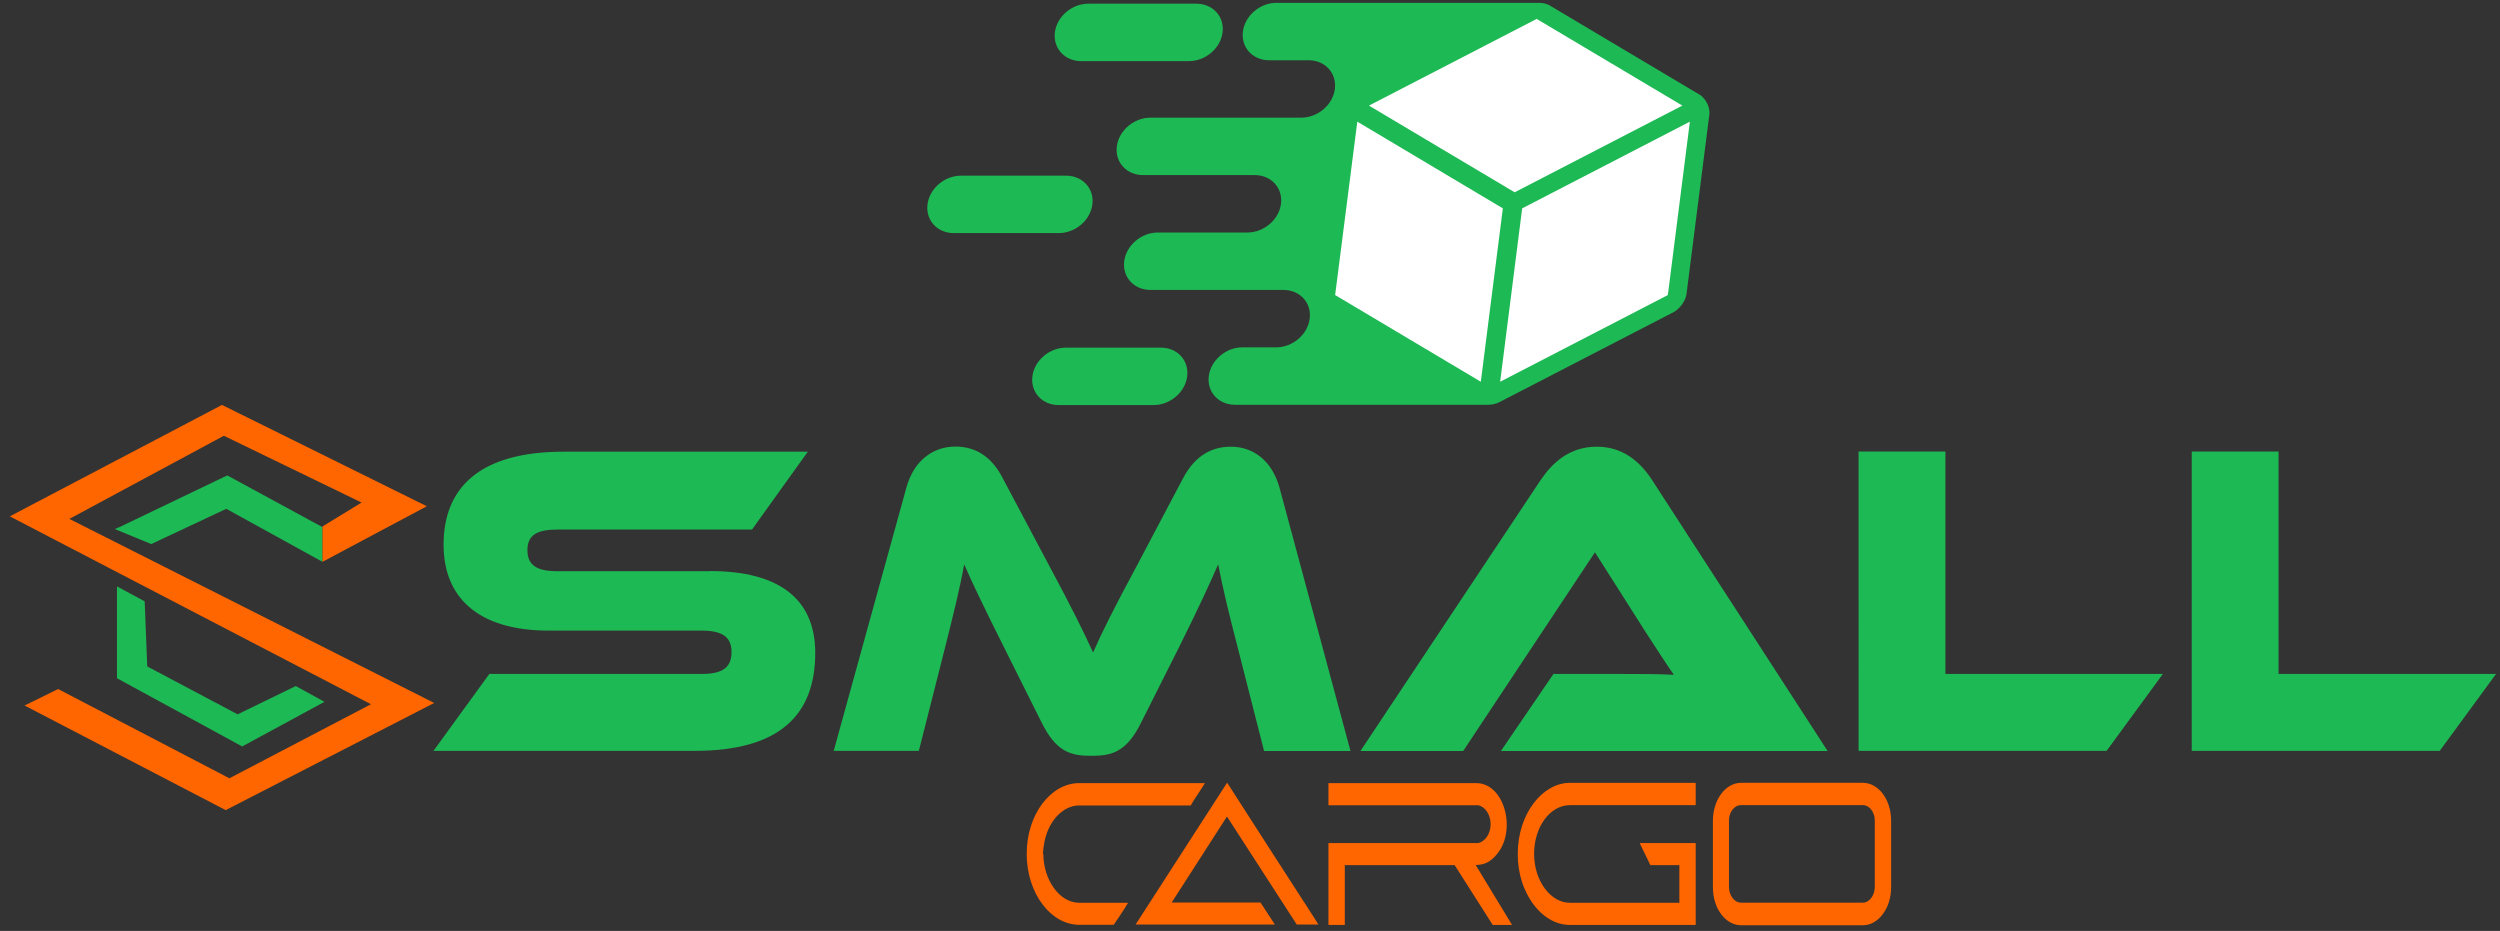 <svg version="1.1" id="Layer_1" xmlns="http://www.w3.org/2000/svg" x="0" y="0" viewBox="0 0 1759 655" xml:space="preserve"><rect x="0" y="0" width="1759" height="655" fill="#333333" stroke="none"/><style>.st0{fill:#1db954}.st2{fill:#f60}</style><path class="st0" d="M1202.7 80.6 1186.6 207c-.6 4.7-4.8 10.5-9.4 12.8L1054.9 283c-2.3 1.2-5.3 1.8-8.1 1.8H869c-11.6 0-19.9-9-18.5-20.2 1.4-11.1 12-20.2 23.6-20.2h23.8c11.6 0 22.2-9 23.6-20.2 1.4-11.1-6.8-20.2-18.5-20.2h-93.5c-11.6 0-19.9-9-18.5-20.2 1.4-11.1 12-20.2 23.6-20.2h63.1c11.6 0 22.2-9 23.6-20.2 1.4-11.1-6.8-20.2-18.5-20.2h-78.5c-11.6 0-19.9-9-18.5-20.2 1.4-11.1 12-20.2 23.6-20.2h106.2c11.6 0 22.2-9 23.6-20.2 1.4-11.1-6.8-20.2-18.5-20.2H893c-11.6 0-19.9-9-18.5-20.2 1.4-11.1 12-20.2 23.6-20.2h184.5c2.9 0 5.7.6 7.7 1.8L1196.5 67c4.1 3.1 6.8 8.9 6.2 13.6M760.7 43h75.9c11.6 0 22.2-9 23.6-20.2 1.4-11.1-6.8-20.2-18.5-20.2h-75.9c-11.6 0-22.2 9-23.6 20.2C740.9 34 749.1 43 760.7 43m-10.6 80.6h-73.9c-11.6 0-22.2 9-23.6 20.2-1.4 11.1 6.8 20.2 18.5 20.2H745c11.6 0 22.2-9 23.6-20.2 1.4-11.1-6.9-20.2-18.5-20.2m66.7 121H750c-11.6 0-22.2 9-23.6 20.2-1.4 11.1 6.8 20.2 18.5 20.2h66.8c11.6 0 22.2-9 23.6-20.2s-6.9-20.2-18.5-20.2"/><path d="m1183.7 74.3-102.5-61-118 61 102.5 61zM955 85.6l-15.6 122 102.5 61 15.5-122zm116 61-15.5 122 118-61 15.5-122z" style="fill:#fff"/><path class="st0" d="m84 370.9 75.9-36.4 67 36.4v24.4L159.2 358l-52.8 24.8-25.7-10.6m127.4 110.5 20.2 11.1-57.9 31.4-88.1-48v-64.6l19.5 10.5 1.8 45.8 63.6 33.7z"/><path class="st2" d="m226.9 370.4 27.5-16.8-96.9-47-108.7 58.5 256.7 129.5L158.8 570 17.3 496.4l23.6-11.6 120.5 62.8 99.6-52.1L6.9 363.3l149.3-78.4 144.1 71.3-73.4 39.1z"/><path class="st0" d="M499.5 401.8c48.1 0 74.1 19.2 74.1 57.6 0 43.1-24.5 68.9-84.7 68.9H305l39.3-54.1h149.4c14.5 0 21-4.4 21-15.4 0-10.7-6.5-15.1-21-15.1H386.2c-50.8 0-74.1-24.2-74.1-60.4 0-39.7 24.8-65.5 84.7-65.5h171.6l-39.3 54.8h-137c-14.2 0-21 3.8-21 14.5s6.8 14.8 21 14.8h107.4zm237.7-5.7c17.4 32.4 25.1 48.2 31.9 63 6.5-14.8 14.2-30.2 31.6-62.6l31.6-59.8c7.1-13.5 17.7-22.4 33.7-22.4 15.4 0 28.9 9.4 34.3 29l49.9 185.1h-60.8L870.7 455c-6.2-23.9-10.3-40.9-13.6-57.9-6.5 14.8-13.9 30.9-27.5 58.2L803 508.2c-10.3 20.8-20.4 23.6-35.1 23.6s-24.8-2.8-35.1-23.6L706.2 455c-14.5-29-21.6-43.8-27.8-57.9-3 16.7-7.4 34.3-13.3 57.9l-18.6 73.3h-59.9l51.1-185.1c5.3-19.5 19.2-29 34.5-29 15.6 0 26.3 8.5 33.4 22.4zm318.9 132.2 36.9-54.1h49.6c11.8 0 25.7 0 35.1.6-5.3-7.6-13.6-20.5-20.1-30.5l-35.4-55.7-92.7 139.8h-72.3l126.7-190.5c8.3-12.3 20.4-23.6 39.6-23.6 18.3 0 30.4 10.4 39 23.6l123.4 190.5h-229.8zm465.7-54.1-39.6 54.1h-174.5V317.7h61.1v156.5zm234.4 0-39.6 54.1h-174.5V317.7h61.1v156.5z"/><path class="st2" d="M759.2 551h88.6l-4.1 6.4c-2.3 3.4-4.7 7.1-5.9 9.3h-78.4c-12 0-22.4 11.8-24.8 27.2l-.3 2c-.3 1.6-.4 3.1-.5 5.3l.3-.4c0 17.8 11 34.4 25.4 34.4h34.2c-2.7 4.7-9.8 15.1-10.1 15.5h-24.2c-19.9 0-37-22-37-49.9-.1-28 17.2-49.8 36.8-49.8m104.2-.3 2.8 4.3c10.4 16.3 48.1 74.8 58.7 91.1l2.7 4.4h-15.2l-49.1-76-38.9 60.5h62.5l10.1 15.5h-98zm71.3.3h104c19.9 0 28.5 33.1 14.7 49.8-4 5.1-8.6 7.7-14.7 7.8h-.4l25.6 42.2h-13.6l-26.8-42.1h-77.3v42.1h-11.5v-57.6H1040c4.8-1 8.8-6.4 8.8-13.3 0-6.8-4-12.5-8.8-13.3H934.7zm133.2 49.7c0-28.1 17.4-49.9 36.7-49.9h88.5v15.7h-88.5c-14.1 0-25.2 15.5-25.2 34.2v.1c0 19 11.6 34.4 25.2 34.4h77v-26.5h-20.4l-7.5-15.5h39.4v57.6h-88.5c-14.6 0-27.7-12.1-33.7-30.2-2-6.2-3-12.7-3-19.9m157.1-49.9h85.8c10.9 0 19.8 11.8 19.8 26.7v46.8c0 14.8-9 26.7-19.8 26.7H1225c-10.9 0-19.8-11.8-19.8-26.7v-46.8c0-14.8 8.9-26.7 19.8-26.7m-.1 84.3h85.8c4.7 0 8.4-5.3 8.4-11v-46.8c0-5.8-3.7-10.8-8.4-10.8h-85.8c-4.7 0-8.4 5-8.4 10.8v46.8c0 5.7 3.7 11 8.4 11"/></svg>
